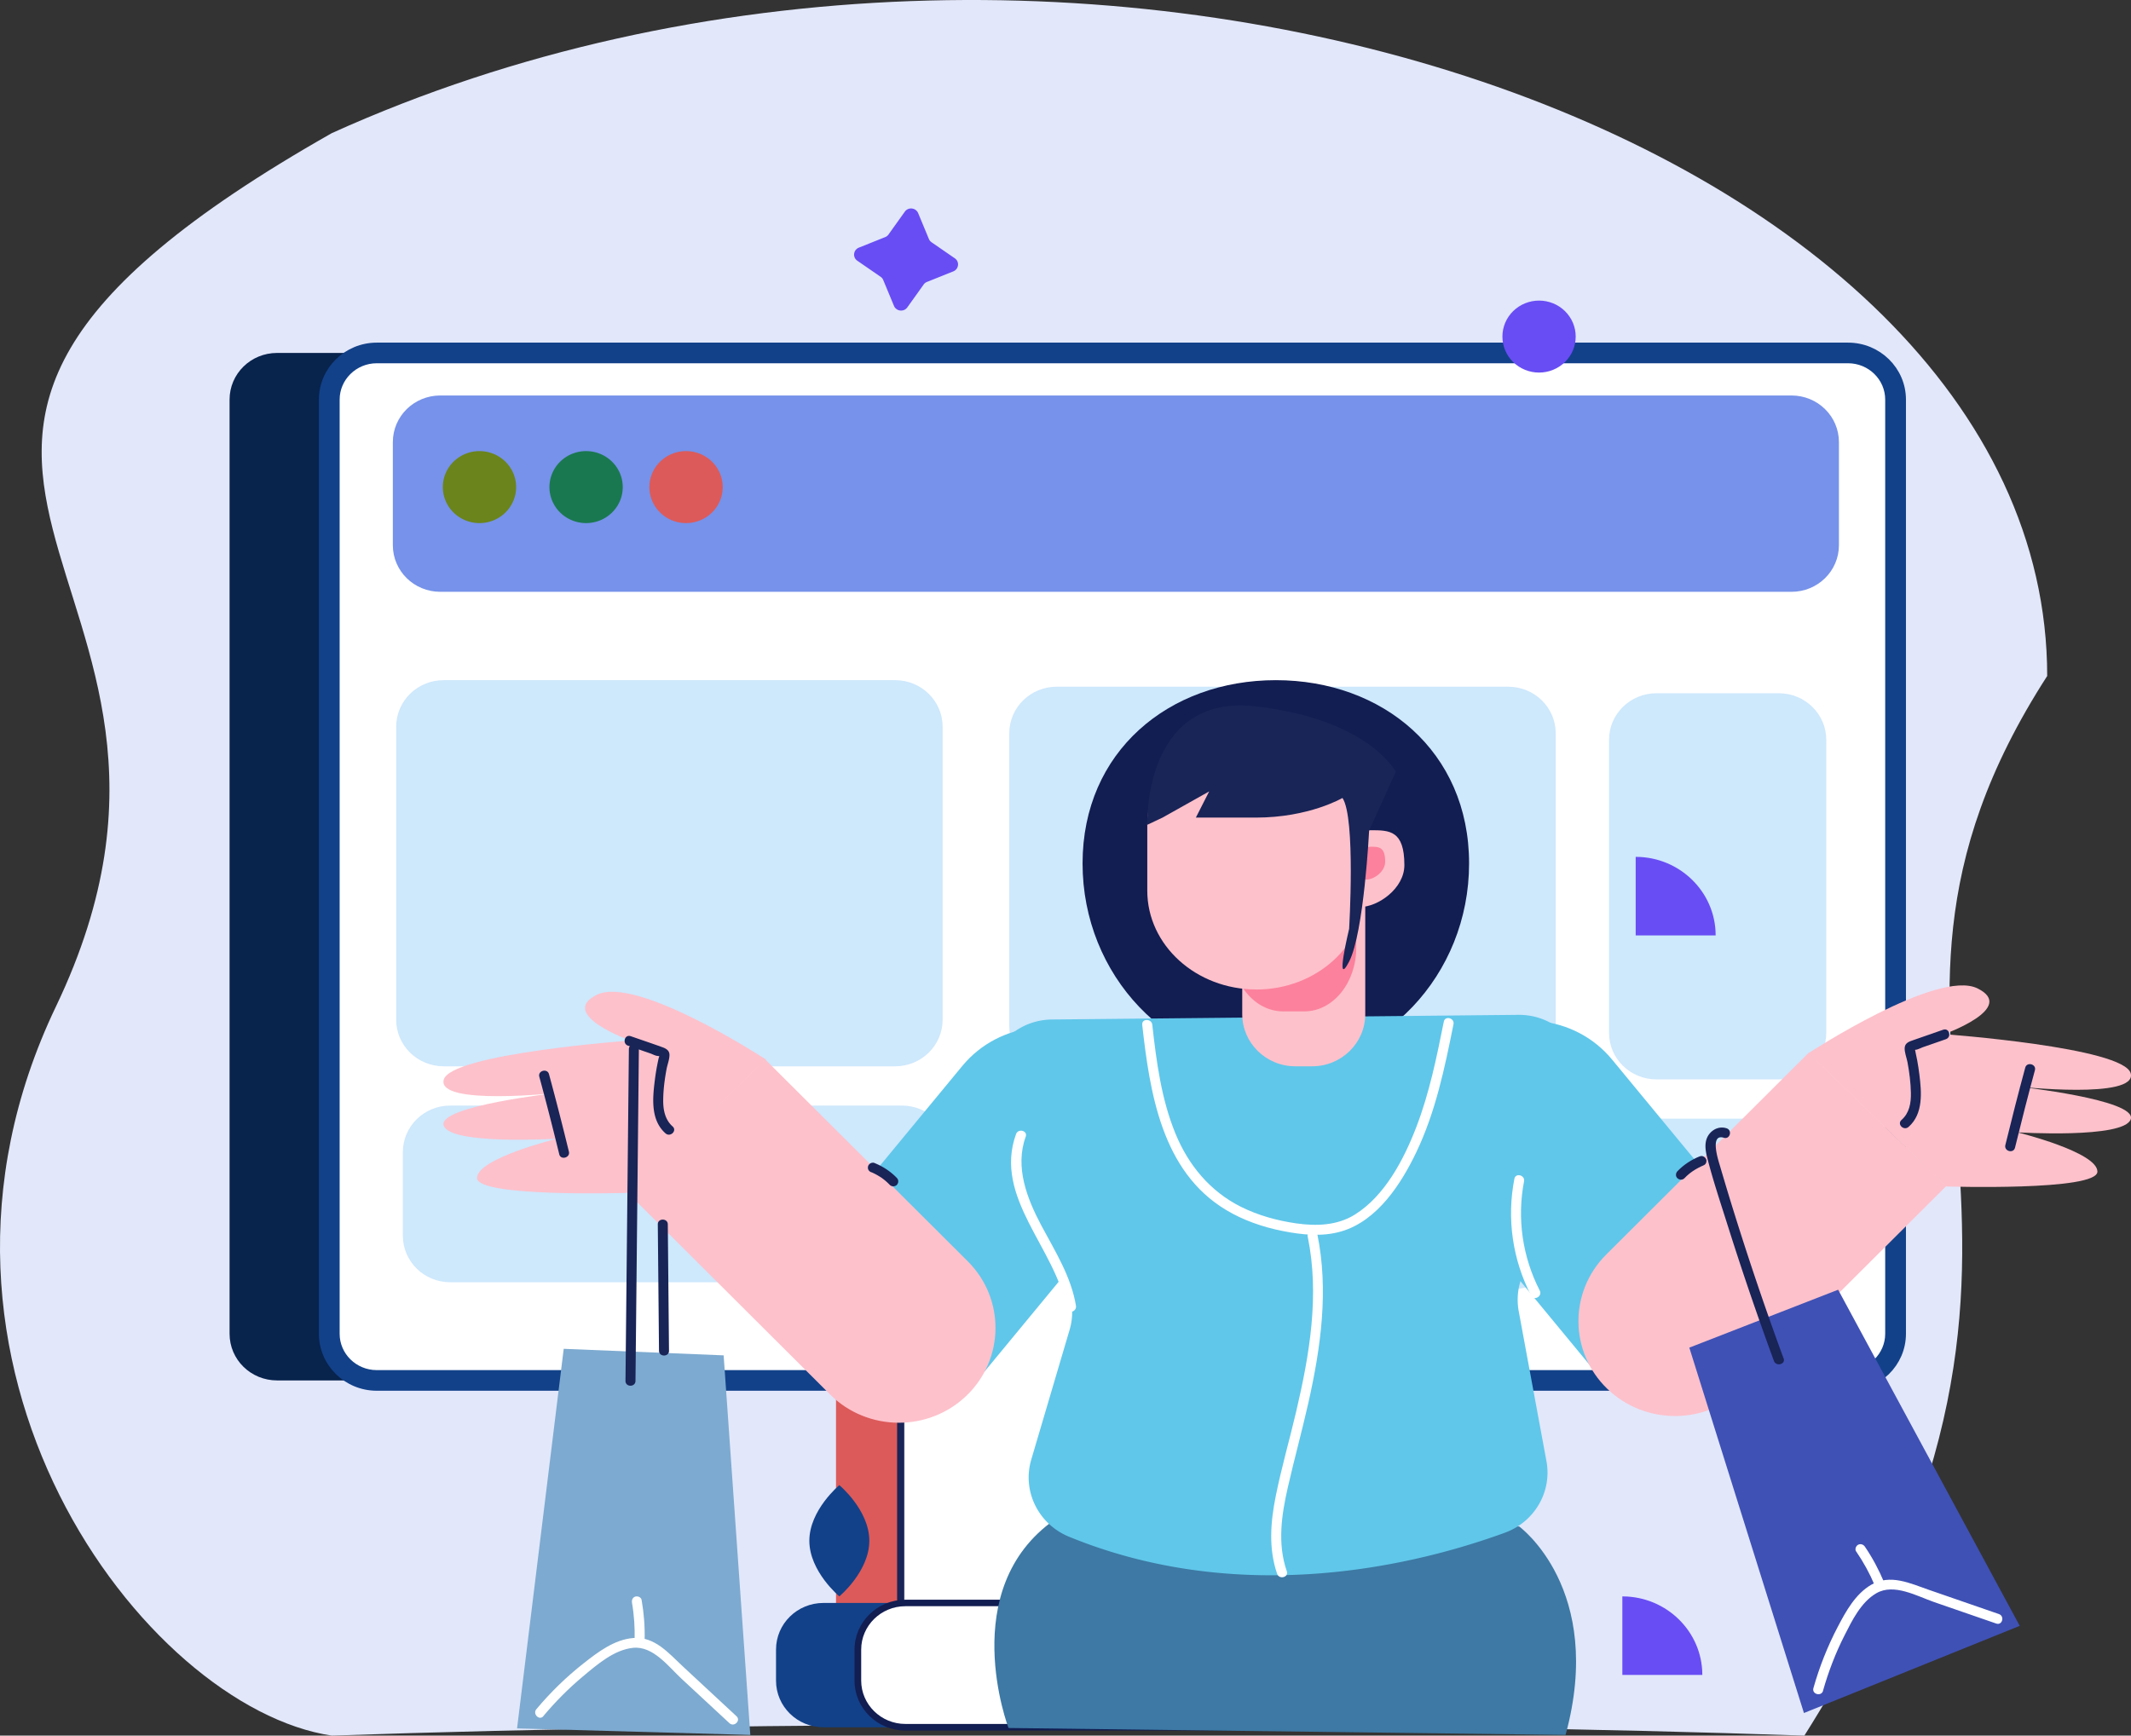 <svg xmlns="http://www.w3.org/2000/svg" fill="none" viewBox="0 0.96 1513 1232.52"><rect x="0" y="0.96" width="1513" height="1232.52" fill="#333333" stroke="none"/><path fill-rule="evenodd" clip-rule="evenodd" d="M758.294 1225.58c197.2 0 378.696 2.9 522.796 7.9C1515 862.5 1281.09 748.5 1453.5 481c0-385.5-695.206-622-1217.906-385.5-417.094 236.5-45.972 307-195.9 620.285-121.7 254.3 63.1 497.995 195.9 517.695 144-5 325.5-7.9 522.7-7.9z" fill="#E2E7FA"/><g clip-path="url(#a)"><path d="M196.732 251.594H1312.11c18.69 0 33.74 14.779 33.74 33.136v663.38c0 18.358-15.05 33.136-33.74 33.136H196.732c-18.689 0-33.734-14.778-33.734-33.136V284.73c0-18.357 15.045-33.136 33.734-33.136z" fill="#08234C"/><path d="M267.514 251.594H1312.11c18.69 0 33.74 14.779 33.74 33.136v663.38c0 18.358-15.05 33.136-33.74 33.136H267.515c-18.689 0-33.736-14.778-33.736-33.136V284.73c0-18.357 15.046-33.136 33.735-33.136z" fill="#fff"/><path d="M267.514 986.07H1312.11c21.26 0 38.61-16.972 38.61-37.96V284.731c0-20.989-17.35-37.96-38.61-37.96H267.514c-21.257 0-38.6 16.971-38.6 37.96V948.11c0 20.989 17.343 37.96 38.6 37.96zm-28.869-701.339c0-15.543 12.893-28.313 28.869-28.313l1044.596-.001c15.94 0 28.87 12.729 28.87 28.313v663.38c0 15.543-12.89 28.313-28.87 28.313H267.514c-15.978 0-28.869-12.726-28.869-28.313V284.731z" fill="#124189" stroke="#124189" stroke-width="5"/><path d="M312.652 281.803H1271.9c18.69 0 33.73 14.778 33.73 33.136v73.151c0 18.357-15.04 33.136-33.73 33.136H312.652c-18.689 0-33.735-14.779-33.735-33.136v-73.151c0-18.358 15.046-33.136 33.735-33.136z" fill="#436AE2" fill-opacity=".73"/><path d="M315.018 483.967h320.505c18.689 0 33.735 14.779 33.735 33.137v207.928c0 18.357-15.046 33.136-33.735 33.136H315.018c-18.69 0-33.735-14.779-33.735-33.136V517.104c0-18.358 15.045-33.137 33.735-33.137zm4.731 302.086h320.506c18.688 0 33.734 14.779 33.734 33.136v59.21c0 18.357-15.046 33.136-33.734 33.136H319.749c-18.69 0-33.735-14.779-33.735-33.137v-59.209c0-18.357 15.045-33.136 33.735-33.136zm430.558-297.438h320.503c18.69 0 33.74 14.779 33.74 33.136v207.928c0 18.358-15.05 33.137-33.74 33.137H750.307c-18.689 0-33.735-14.779-33.735-33.137V521.751c0-18.357 15.046-33.136 33.735-33.136zm4.732 302.085h320.501c18.69 0 33.74 14.779 33.74 33.137v59.209c0 18.357-15.05 33.136-33.74 33.136H755.039c-18.69 0-33.735-14.779-33.735-33.136v-59.209c0-18.358 15.045-33.137 33.735-33.137zm421.091-297.438h86.78c18.69 0 33.73 14.779 33.73 33.137v207.928c0 18.357-15.04 33.136-33.73 33.136h-86.78c-18.69 0-33.73-14.779-33.73-33.136V526.398c0-18.357 15.04-33.136 33.73-33.136zm1.9 302.086h86.77c18.69 0 33.74 14.779 33.74 33.136v59.21c0 18.357-15.05 33.136-33.74 33.136h-86.77c-18.69 0-33.74-14.779-33.74-33.137v-59.209c0-18.357 15.05-33.136 33.74-33.136z" fill="#CEE8FC"/><path d="M366.448 346.867c0 6.779-2.742 13.281-7.622 18.074-4.88 4.794-11.499 7.487-18.401 7.487-6.902 0-13.521-2.693-18.401-7.487-4.88-4.793-7.622-11.295-7.622-18.074 0-3.357.673-6.681 1.981-9.782a25.555 25.555 0 0 1 5.641-8.293 26.072 26.072 0 0 1 8.442-5.541 26.449 26.449 0 0 1 9.959-1.945c3.417 0 6.801.661 9.959 1.945a26.072 26.072 0 0 1 8.442 5.541 25.555 25.555 0 0 1 5.641 8.293 25.163 25.163 0 0 1 1.981 9.782z" fill="#6B841B"/><path d="M442.151 346.867c0 6.779-2.742 13.281-7.622 18.074-4.88 4.794-11.499 7.487-18.401 7.487-6.902 0-13.52-2.693-18.401-7.487-4.88-4.793-7.622-11.295-7.622-18.074 0-3.357.673-6.681 1.981-9.782a25.555 25.555 0 0 1 5.641-8.293 26.076 26.076 0 0 1 8.443-5.541 26.44 26.44 0 0 1 9.958-1.945c3.417 0 6.801.661 9.959 1.945a26.072 26.072 0 0 1 8.442 5.541 25.539 25.539 0 0 1 5.641 8.293 25.163 25.163 0 0 1 1.981 9.782z" fill="#1A7850"/><path d="M513.122 346.867c0 6.779-2.742 13.281-7.622 18.074-4.88 4.794-11.499 7.487-18.401 7.487-3.417 0-6.801-.661-9.958-1.946a26.057 26.057 0 0 1-8.443-5.54 25.555 25.555 0 0 1-5.641-8.293 25.163 25.163 0 0 1-1.981-9.782c0-3.357.673-6.681 1.981-9.782a25.555 25.555 0 0 1 5.641-8.293 26.065 26.065 0 0 1 8.443-5.541 26.44 26.44 0 0 1 9.958-1.945c3.418 0 6.802.661 9.959 1.945a26.072 26.072 0 0 1 8.442 5.541 25.539 25.539 0 0 1 5.641 8.293 25.163 25.163 0 0 1 1.981 9.782zm114.169 560.02h254.266c18.689 0 33.735 14.779 33.735 33.137v249.756c0 18.36-15.046 33.14-33.735 33.14H627.291c-18.689 0-33.735-14.78-33.735-33.14V940.024c0-18.358 15.046-33.137 33.735-33.137z" fill="#DC5A5A"/><path d="M673.233 906.887h208.324c18.689 0 33.734 14.779 33.734 33.137v249.756c0 18.36-15.045 33.14-33.734 33.14H673.233c-18.69 0-33.735-14.78-33.735-33.14V940.024c0-18.358 15.045-33.137 33.735-33.137z" fill="#fff"/><mask id="b" fill="#fff"><path d="M881.556 1225.24H673.232c-19.919 0-36.1-15.9-36.1-35.46V940.07c0-19.566 16.181-35.46 36.1-35.46h208.324c19.92 0 36.101 15.894 36.101 35.46v249.71c0 19.56-16.181 35.46-36.101 35.46zM673.232 909.211c-17.316 0-31.369 13.849-31.369 30.813v249.706c0 17.01 14.053 30.82 31.369 30.82h208.324c17.317 0 31.37-13.85 31.37-30.82V940.024c0-17.01-14.1-30.813-31.37-30.813H673.232z"/></mask><path d="M881.556 1225.24H673.232c-19.919 0-36.1-15.9-36.1-35.46V940.07c0-19.566 16.181-35.46 36.1-35.46h208.324c19.92 0 36.101 15.894 36.101 35.46v249.71c0 19.56-16.181 35.46-36.101 35.46zM673.232 909.211c-17.316 0-31.369 13.849-31.369 30.813v249.706c0 17.01 14.053 30.82 31.369 30.82h208.324c17.317 0 31.37-13.85 31.37-30.82V940.024c0-17.01-14.1-30.813-31.37-30.813H673.232z" fill="#192457"/><path d="M673.232 909.211v8-8zm208.324 0v-8 8zm0 308.029H673.232v16h208.324v-16zm-208.324 0c-15.636 0-28.1-12.45-28.1-27.46h-16c0 24.12 19.899 43.46 44.1 43.46v-16zm-28.1-27.46V940.07h-16v249.71h16zm0-249.71c0-15.013 12.464-27.46 28.1-27.46v-16c-24.201 0-44.1 19.342-44.1 43.46h16zm28.1-27.46h208.324v-16H673.232v16zm208.324 0c15.637 0 28.101 12.447 28.101 27.46h16c0-24.118-19.899-43.46-44.101-43.46v16zm28.101 27.46v249.71h16V940.07h-16zm0 249.71c0 15.01-12.464 27.46-28.101 27.46v16c24.202 0 44.101-19.34 44.101-43.46h-16zM673.232 901.211c-21.607 0-39.369 17.304-39.369 38.813h16c0-12.419 10.343-22.813 23.369-22.813v-16zm-39.369 38.813v249.706h16V940.024h-16zm0 249.706c0 21.57 17.77 38.82 39.369 38.82v-16c-13.034 0-23.369-10.36-23.369-22.82h-16zm39.369 38.82h208.324v-16H673.232v16zm208.324 0c21.608 0 39.37-17.31 39.37-38.82h-16c0 12.42-10.343 22.82-23.37 22.82v16zm39.37-38.82V940.024h-16v249.706h16zm0-249.706c0-21.571-17.825-38.813-39.37-38.813v16c12.995 0 23.37 10.363 23.37 22.813h16zm-39.37-38.813H673.232v16h208.324v-16z" fill="#192457" mask="url(#b)"/><path d="M584.708 1139.26h339.431c18.689 0 33.735 14.78 33.735 33.14v22.03c0 18.35-15.046 33.13-33.735 33.13H584.708c-18.689 0-33.735-14.78-33.735-33.13v-22.03c0-18.36 15.046-33.14 33.735-33.14z" fill="#124189"/><path d="M642.81 1139.26h281.33c18.689 0 33.734 14.78 33.734 33.14v22.03c0 18.35-15.045 33.13-33.734 33.13H642.81c-18.689 0-33.735-14.78-33.735-33.13v-22.03c0-18.36 15.046-33.14 33.735-33.14z" fill="#fff"/><path d="M924.139 1229.89H642.81c-19.919 0-36.101-15.9-36.101-35.46v-21.99c0-19.56 16.182-35.46 36.101-35.46h281.329c19.92 0 36.101 15.9 36.101 35.46v21.99c0 19.56-16.181 35.46-36.101 35.46zm-281.329-88.31c-17.317 0-31.37 13.85-31.37 30.82v21.98c0 17.01 14.1 30.81 31.37 30.81h281.329c17.317 0 31.369-13.85 31.369-30.81v-21.98c0-17.01-14.099-30.82-31.369-30.82H642.81zm400.23-527.484c0 79.565-61.414 144.072-137.211 144.072-75.798 0-137.211-64.507-137.211-144.071 0-79.565 61.413-130.13 137.211-130.13 75.797 0 137.211 50.564 137.211 130.129z" fill="#121D51"/><path d="M716.034 1228.07s-37.668-98.72 32.96-148.07l329.596 4.94s61.21 44.41 32.96 148.06l-395.516-4.93z" fill="#3D79A4"/><path d="m746.995 724.939 330.915-3.3c31.7-.325 54.36 30.022 44.52 59.581l-42.63 128.689a44.907 44.907 0 0 0-1.51 22.214l19.68 106.427c4.02 21.7-8.37 43.08-29.38 50.8-59.57 21.79-184.479 54.09-309.53 2.92-21.859-8.92-33.451-32.48-26.874-54.79l27.206-92.112c2.933-9.853 2.365-20.402-1.609-29.929l-53.181-127.76c-12.397-29.743 9.7-62.415 42.393-62.74z" fill="#60C7EA"/><path d="M882.03 629.526h87.294v91.648c0 20.402-16.891 36.994-37.661 36.994h-12.019c-20.77 0-37.662-16.592-37.662-36.994v-91.648h.048z" fill="#FDC1CB"/><path d="M926.126 719.176h-15.14c-10.977 0-20.865-5.902-27.631-15.291-5.772-7.993-9.274-18.496-9.274-29.976v-49.774c0-25.003 16.513-45.266 36.858-45.266h15.141c20.344 0 36.857 20.263 36.857 45.266v49.774c0 25.004-16.513 45.267-36.857 45.267h.046z" fill="#FC819C"/><path d="M891.918 703.607c-42.724 0-77.358-31.417-77.358-70.177v-46.754c0-16.219 6.056-31.137 16.228-42.989 14.147-16.545 36.29-27.141 61.13-27.141 42.725 0 77.359 31.417 77.359 70.177v46.754c0 38.759-34.634 70.176-77.359 70.176v-.046z" fill="#FDC1CB"/><path d="M997.098 615.351c0 16.452-18.595 29.744-31.748 29.744-13.153 0-15.85-13.338-15.85-29.744 0-16.405 10.645-24.817 23.799-24.817 13.153 0 23.799 0 23.799 24.817z" fill="#FDC1CB"/><path d="M983.471 612.888c0 7.064-7.948 12.734-13.626 12.734-5.678 0-6.813-5.716-6.813-12.734s4.589-10.643 10.219-10.643c5.631 0 10.22 0 10.22 10.643z" fill="#FC819C"/><path d="m581.084 881.692 102.138-123.759c26.309-31.878 74.025-36.78 106.478-10.937 32.455 25.842 37.445 72.712 11.135 104.59L698.699 975.344l-117.615-93.652z" fill="#60C7EA"/><path d="m445.68 848.023 97.731-94.6 143.667 143.202c26.568 26.482 26.249 69.202-.711 95.299-26.961 26.096-70.453 25.786-97.021-.699L445.68 848.023z" fill="#FDC1CB"/><path d="M543.884 753.408s-91.647-59.998-120.036-46.056c-28.388 13.942 23.657 32.533 23.657 32.533s-127.748 9.294-132.479 27.884c-4.731 18.59 80.434 9.295 80.434 9.295s-85.165 9.295-80.434 23.237c4.731 13.943 80.434 9.295 80.434 9.295s-56.777 13.943-56.777 27.885c0 13.942 107.45 10.55 107.45 10.55l97.704-94.622.047-.001z" fill="#FDC1CB"/><path d="M382.914 765.604c4.968 18.265 9.652 36.622 14.147 55.026 1.04 4.369 7.901 2.51 6.86-1.859-4.495-18.404-9.179-36.761-14.147-55.026-1.183-4.322-8.043-2.509-6.861 1.859h.001zm63.022-22.075 10.504 3.671 5.251 1.813c1.609.557 3.597 1.719 5.252 1.812.805.046 1.893.651 1.278-.976.237.604-.568 2.324-.663 2.928-.378 1.766-.756 3.532-1.088 5.298a160 160 0 0 0-1.608 10.457c-1.562 12.595-2.934 27.931 7.664 37.273 3.407 2.974 8.422-1.905 5.016-4.927-5.394-4.787-6.719-11.758-6.671-18.59.047-7.482 1.04-15.011 2.413-22.307.615-3.161 2.082-6.786 2.034-9.993-.048-3.206-2.602-4.508-5.346-5.483-7.382-2.649-14.81-5.159-22.19-7.715-4.306-1.488-6.152 5.251-1.893 6.739h.047zm172.838 89.882s.284.139.426.186c-.852-.279-.284-.093-.047 0 .331.139.662.278.993.464.615.279 1.231.604 1.845.93a60.49 60.49 0 0 1 3.738 2.231c.568.371 1.089.836 1.656 1.208-.331-.186-.425-.325-.047 0 .142.093.237.186.379.279l.851.697a47.408 47.408 0 0 1 3.17 2.974c1.278 1.348 3.738 1.348 5.015 0 1.325-1.441 1.373-3.532 0-4.926-4.494-4.694-9.982-8.226-16.086-10.689-.804-.325-2.035-.047-2.744.372-.71.418-1.42 1.254-1.609 2.091-.189.883-.142 1.905.379 2.696.52.79 1.23 1.254 2.128 1.58l-.047-.093z" fill="#192457"/><path d="m1129.03 970.745-102.14-123.759c-26.3-31.878-21.31-78.748 11.14-104.59s80.17-20.941 106.48 10.937l102.14 123.759-117.62 93.653z" fill="#60C7EA"/><path d="M1141.12 987.156c-26.96-26.097-27.28-68.817-.71-95.299l143.66-143.202 97.73 94.601-143.66 143.201c-26.57 26.483-70.06 26.793-97.02.699z" fill="#FDC1CB"/><path d="M1283.95 748.888s91.65-59.999 120.03-46.057c28.39 13.943-23.65 32.533-23.65 32.533s127.74 9.295 132.48 27.884c4.73 18.59-80.44 9.295-80.44 9.295s85.17 9.295 80.44 23.238c-4.74 13.942-80.44 9.295-80.44 9.295s56.78 13.942 56.78 27.885c0 13.942-107.45 10.55-107.45 10.55l-97.7-94.623h-.05z" fill="#FDC1CB"/><path d="M1437.92 759.098c-4.96 18.264-9.65 36.621-14.14 55.026-1.05 4.368 5.77 6.227 6.86 1.859 4.49-18.404 9.18-36.762 14.14-55.026 1.19-4.322-5.67-6.181-6.86-1.859zm-58.1-26.956-21.62 7.529c-2.75.93-5.58 1.952-5.87 5.206-.28 3.253 1.37 7.156 1.99 10.456 1.32 7.157 2.27 14.454 2.41 21.751.14 7.296-1.09 14.267-6.67 19.193-3.41 3.021 1.61 7.948 5.02 4.927 10.59-9.342 9.22-24.678 7.66-37.273-.43-3.3-.9-6.599-1.51-9.852-.33-1.767-.67-3.533-1.09-5.299-.19-.929-.33-2.045-.66-2.928-.15-.79-.19-.79-.1.093-.19.744 0 .883.62.465 1.23.14 3.97-1.394 5.25-1.813l5.25-1.812 11.07-3.858c4.26-1.487 2.41-8.226-1.89-6.738l.14-.047zm-172.79 89.882c-6.06 2.417-11.54 5.949-16.09 10.69-1.27 1.348-1.42 3.625 0 4.926 1.42 1.301 3.65 1.441 5.02 0 .99-1.022 1.99-1.998 3.07-2.882l.86-.696c.14-.094.23-.187.37-.28 0 0 .67-.511.24-.185-.43.325 0 0 .14-.093.14-.14.33-.232.48-.372.28-.232.61-.418.89-.604 1.19-.791 2.37-1.534 3.65-2.185.61-.325 1.23-.65 1.84-.929.33-.14.67-.325 1-.465.09-.046.75-.325.23-.093-.52.233.19-.093.24-.093.9-.372 1.61-.744 2.13-1.58.42-.744.61-1.859.38-2.695-.52-1.627-2.51-3.161-4.36-2.418l-.09-.046zM972.068 590.859s-3.643 72.593-14.194 92.949c-10.551 20.356 0-23.237 0-23.237s4.731-79.007-4.731-92.949c0 0-23.657 13.942-61.509 13.942h-42.583l9.463-18.59-33.12 18.59-10.834 5.112s-3.36-93.414 77.074-84.119c80.434 9.295 99.36 46.475 99.36 46.475l-18.926 41.827z" fill="#192457"/><path d="m400.231 958.8 113.553 4.647L532.71 1233l-165.599-4.65 33.12-269.55z" fill="#7DAAD0"/><path d="M385.8 1219.57c8.516-10.13 17.79-19.52 27.962-28.03 10.173-8.5 22.238-19.05 35.769-20.4 14.242-1.44 25.124 13.39 34.398 21.99 11.308 10.5 22.616 21 33.972 31.51 3.312 3.06 8.327-1.86 5.015-4.93-12.728-11.81-25.455-23.66-38.182-35.46-10.032-9.34-19.967-21.33-35.155-20.08-13.484 1.12-25.076 9.99-35.249 17.99-12.302 9.66-23.468 20.59-33.498 32.53-2.887 3.44 2.129 8.41 5.015 4.93l-.047-.05z" fill="#fff"/><path d="M448.68 1138.98c1.561 8.88 2.129 17.89 1.893 26.91-.142 4.51 6.955 4.46 7.097 0 .283-9.67-.473-19.29-2.13-28.77-.331-1.86-2.649-2.88-4.352-2.41-1.988.55-2.792 2.41-2.461 4.27h-.047z" fill="#fff"/><path d="m1199.41 957.963 105.66-41.13L1434 1155.53l-153.21 61.9-81.38-259.467z" fill="#3F51B5"/><path d="M1294.32 1201.63c3.84-13.48 8.81-26.58 15.19-39.13 5.44-10.74 11.74-23.75 22.67-30.12 12.53-7.29 28.86 2.05 41.06 6.28 14.72 5.06 29.39 10.17 44.1 15.24 4.31 1.49 6.15-5.25 1.89-6.74-16.51-5.71-33.07-11.43-49.58-17.15-13.39-4.65-27.54-11.52-41.07-3.67-11.21 6.51-17.98 18.82-23.75 29.84-7.29 13.89-13.06 28.53-17.32 43.59-1.23 4.32 5.63 6.18 6.86 1.86h-.05z" fill="#fff"/><path d="M1317.93 1102.78c5.11 7.48 9.51 15.47 13.02 23.79.71 1.72 2.36 2.98 4.35 2.42 1.65-.46 3.22-2.56 2.46-4.28-3.74-8.92-8.28-17.47-13.72-25.46-1.09-1.58-3.12-2.23-4.88-1.26-1.56.93-2.36 3.21-1.27 4.79h.04z" fill="#fff"/><path d="m451.187 981.618 2.414-235.626c0-4.508-7.05-4.508-7.098 0l-2.412 235.626c0 4.509 7.049 4.509 7.096 0zm15.851-111.213.852 89.789c0 4.461 7.144 4.508 7.097 0l-.852-89.789c0-4.462-7.144-4.508-7.097 0zm799.322 95.273a2193.065 2193.065 0 0 1-27.2-78.589c-4.21-13.013-8.33-26.026-12.31-39.132-1.98-6.553-3.92-13.105-5.86-19.659-1.14-3.81-7.15-22.493 2.93-19.379 4.35 1.347 6.25-5.391 1.89-6.739-4.59-1.441-9.13.278-12.11 3.95-3.83 4.74-3.07 10.968-1.7 16.452 4.16 16.452 9.65 32.718 14.76 48.938a2199.216 2199.216 0 0 0 32.74 95.924c1.56 4.182 8.42 2.37 6.86-1.859v.093z" fill="#192457"/><path d="M628.658 169.799c1.031-.406 1.966-1.117 2.595-2.043l11.585-16.21c2.23-3.118 7.089-2.574 8.595.972v.002l7.615 18.351.001.001a5.587 5.587 0 0 0 2.076 2.548l16.507 11.383c3.164 2.184 2.625 6.939-.992 8.421h-.002l-18.682 7.48h-.001c-1.029.405-1.963 1.114-2.592 2.038l-11.588 16.215c-2.231 3.118-7.09 2.575-8.595-.972l-.001-.002-7.615-18.35-.001-.002a5.585 5.585 0 0 0-2.075-2.548L608.98 185.7c-3.164-2.184-2.625-6.938.992-8.42l.001-.001 18.683-7.48h.002z" fill="#684DF4" stroke="#684DF4"/><path d="M1118.74 239.975c0 6.779-2.74 13.281-7.62 18.074-4.88 4.794-11.5 7.487-18.4 7.487-6.9 0-13.52-2.693-18.4-7.487-4.88-4.793-7.62-11.295-7.62-18.074 0-6.779 2.74-13.281 7.62-18.074 4.88-4.794 11.5-7.487 18.4-7.487 6.9 0 13.52 2.693 18.4 7.487 4.88 4.793 7.62 11.295 7.62 18.074z" fill="#684DF4"/><path d="M1152.36 1135.12c30.66.26 55.5 24.67 55.78 54.76h-55.78v-54.76zm9.47-525.169c30.65.263 55.5 24.679 55.77 54.768h-55.77v-54.768z" fill="#684DF4" stroke="#684DF4"/><path d="M617.213 1095.11c0 21.8-21.292 39.5-21.292 39.5s-21.291-17.7-21.291-39.5 21.291-39.5 21.291-39.5 21.292 17.7 21.292 39.5z" fill="#124189"/><path d="M721.399 806.269c-16.419 45.22 28.766 81.796 35.674 123.809.71 4.415 7.571 2.556 6.861-1.859-3.406-20.681-14.762-38.574-24.509-56.838-10.267-19.287-19.02-41.688-11.166-63.252 1.514-4.23-5.299-6.042-6.86-1.86zm89.565-77.612c5.394 48.008 13.768 104.15 59.663 131.616 12.16 7.297 25.881 12.037 39.839 14.825 13.957 2.789 28.53 4.322 42.156.233 25.455-7.622 42.252-33.787 52.948-56.142 13.72-28.674 20.2-59.952 26.4-90.904.9-4.369-5.96-6.274-6.86-1.859-5.07 25.329-10.27 50.843-19.59 75.056-8.706 22.587-22.191 48.66-43.577 61.998-12.538 7.808-27.347 8.272-41.683 6.228-13.485-1.953-26.922-5.624-39.082-11.712-22.048-10.968-37.472-29.744-46.605-52.052-10.077-24.539-13.531-51.215-16.464-77.334-.473-4.415-7.618-4.461-7.097 0l-.048.047z" fill="#fff"/><path d="M928.492 879.281c8.517 41.502 1.278 83.701-8.279 124.369-4.685 19.94-10.41 39.69-14.432 59.72-3.69 18.31-5.251 37.27.994 55.26 1.467 4.23 8.328 2.41 6.861-1.86-6.813-19.57-3.738-40.06.757-59.77 4.494-19.7 10.078-40.01 14.62-60.184 8.8-39.225 14.431-79.611 6.292-119.394-.899-4.415-7.759-2.556-6.86 1.859h.047zm146.718-41.269c-5.53 28.21-1.37 57.396 11.88 83.003 2.08 3.998 8.18.465 6.15-3.531-12.3-23.842-16.28-51.355-11.17-77.613.86-4.369-5.96-6.275-6.86-1.859z" fill="#fff"/></g><defs><clipPath id="a"><path fill="#fff" transform="translate(163 149)" d="M0 0h1350v1084H0z"/></clipPath></defs></svg>